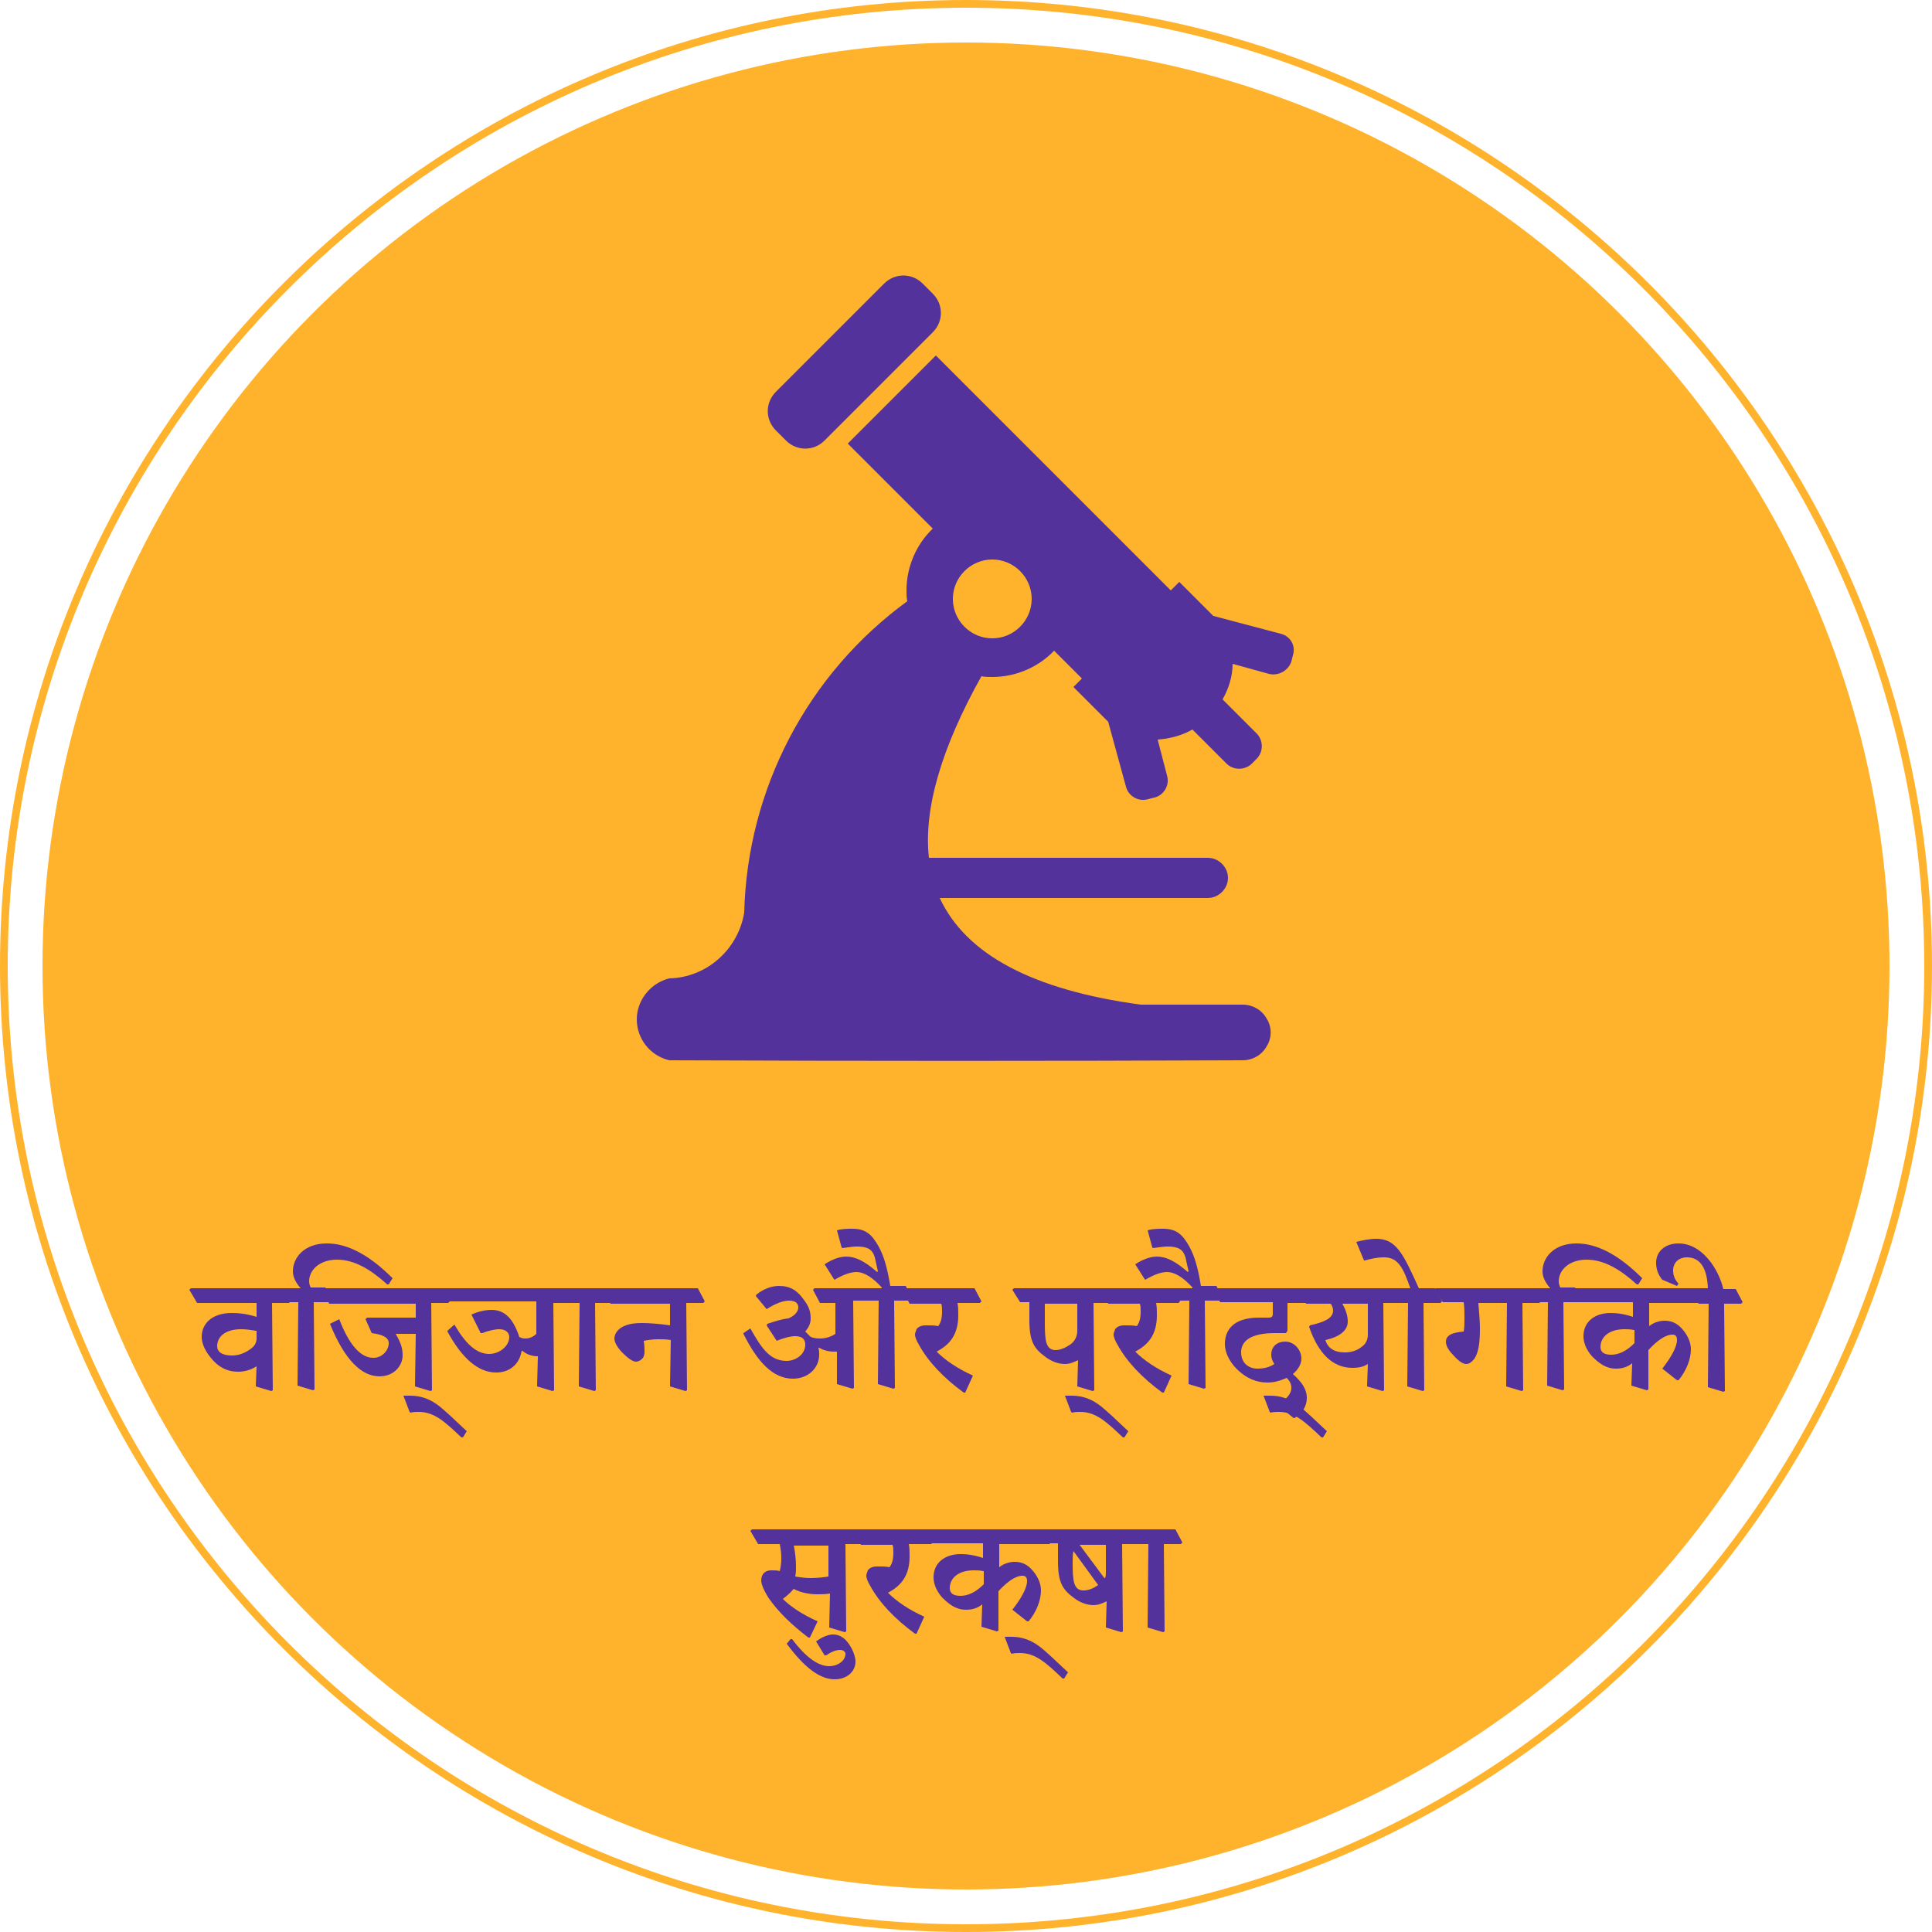 <?xml version="1.0" encoding="utf-8"?>
<!-- Generator: Adobe Illustrator 26.0.2, SVG Export Plug-In . SVG Version: 6.00 Build 0)  -->
<svg version="1.1" xmlns="http://www.w3.org/2000/svg" xmlns:xlink="http://www.w3.org/1999/xlink" x="0px" y="0px"
	 viewBox="0 0 250 250" style="enable-background:new 0 0 250 250;" xml:space="preserve">
<style type="text/css">
	.st0{fill:#FFB32C;}
	.st1{fill-rule:evenodd;clip-rule:evenodd;fill:#53329B;}
	.st2{display:none;}
	.st3{display:inline;}
	.st4{fill:#53329B;}
</style>
<g id="Layer_1">
	<g>
		<circle class="st0" cx="125" cy="125" r="119.5"/>
		<path class="st0" d="M125,250C56.1,250,0,193.9,0,125S56.1,0,125,0s125,56.1,125,125S193.9,250,125,250z M125,1
			C56.6,1,1,56.6,1,125s55.6,124,124,124s124-55.6,124-124S193.4,1,125,1z"/>
		<g>
			<path class="st1" d="M165.7,82l-8.7-2.3l-4.4-4.4l-1.1,1.1L121.1,46l-11.4,11.4l11,11c-2.1,2-3.4,4.9-3.4,8c0,0.5,0,0.9,0.1,1.4
				l0,0c-12.9,9.4-20.7,24.3-21.1,40.3c-0.8,4.8-4.9,8.4-9.7,8.5c-2.4,0.6-4.2,2.8-4.2,5.3s1.7,4.7,4.2,5.3
				c24.7,0.1,49.5,0.1,74.2,0c1.3,0,2.5-0.7,3.1-1.8c0.7-1.1,0.7-2.5,0-3.6c-0.6-1.1-1.8-1.8-3.1-1.8h-13.2
				c-14-1.9-22.6-6.5-26-13.8h34.7c1.4,0,2.6-1.2,2.6-2.6s-1.2-2.6-2.6-2.6h-36.1c-0.7-6.3,1.6-14.2,6.8-23.5l0,0l0,0l0,0
				c0.4,0.1,0.9,0.1,1.4,0.1c3.1,0,6-1.3,8-3.4l3.6,3.6l10.5-10.5l-11.6,11.6l4.5,4.5l2.3,8.4c0.3,1.2,1.6,2,2.9,1.6l0.8-0.2
				c1.2-0.3,2-1.6,1.6-2.9l-1.2-4.6c1.5-0.1,3.1-0.5,4.5-1.3l4.4,4.4c0.9,0.9,2.4,0.9,3.3,0l0.6-0.6c0.9-0.9,0.9-2.4,0-3.3l-4.4-4.4
				c0.8-1.4,1.3-3,1.3-4.6l4.7,1.3c1.2,0.3,2.5-0.4,2.9-1.6l0.2-0.8C167.7,83.6,167,82.3,165.7,82z M128.4,82.6
				c-2.8,0-5.1-2.3-5.1-5.1c0-2.8,2.3-5.1,5.1-5.1c2.8,0,5.1,2.3,5.1,5.1C133.5,80.3,131.2,82.6,128.4,82.6z"/>
			<path class="st1" d="M120.7,43l-14,14c-1.4,1.4-3.6,1.4-5,0l-1.3-1.3c-1.4-1.4-1.4-3.6,0-5l14-14c1.4-1.4,3.6-1.4,5,0l1.3,1.3
				C122.1,39.4,122.1,41.6,120.7,43z"/>
		</g>
	</g>
</g>
<g id="Layer_3" class="st2">
	<g class="st3">
		<path class="st4" d="M47.7,167.5l1.9-2.3c1.7,1.5,3.5,2.4,5.7,2.4c2,0,3.2-0.9,3.2-2.3v-0.1c0-1.3-0.7-2-4.1-2.8
			c-3.9-0.9-6.1-2.1-6.1-5.4v-0.1c0-3.1,2.6-5.3,6.2-5.3c2.7,0,4.8,0.8,6.6,2.3l-1.7,2.4c-1.6-1.2-3.3-1.9-4.9-1.9c-1.9,0-3,1-3,2.2
			v0.1c0,1.4,0.8,2,4.3,2.9c3.8,0.9,5.9,2.3,5.9,5.3v0.1c0,3.4-2.7,5.4-6.5,5.4C52.5,170.4,49.8,169.5,47.7,167.5z"/>
		<path class="st4" d="M64.4,163.4L64.4,163.4c0-4,3-7.2,7.1-7.2c2.6,0,4.2,1,5.5,2.4l-2,2.1c-1-1-2-1.7-3.6-1.7c-2.3,0-4,2-4,4.4
			v0.1c0,2.4,1.7,4.4,4.1,4.4c1.5,0,2.6-0.7,3.6-1.7l1.9,1.9c-1.4,1.5-2.9,2.6-5.6,2.6C67.4,170.5,64.4,167.3,64.4,163.4z"/>
		<path class="st4" d="M80.1,151.3h3.4v3h-3.4V151.3z M80.2,156.4h3.1v13.7h-3.1V156.4z"/>
		<path class="st4" d="M86.7,163.4L86.7,163.4c0-4,2.8-7.2,6.7-7.2c4.4,0,6.6,3.4,6.6,7.4c0,0.3,0,0.6-0.1,0.9H89.8
			c0.3,2.2,1.9,3.5,4,3.5c1.5,0,2.6-0.6,3.7-1.6l1.8,1.6c-1.3,1.6-3.1,2.6-5.6,2.6C89.8,170.5,86.7,167.6,86.7,163.4z M96.9,162.3
			c-0.2-2-1.4-3.6-3.5-3.6c-1.9,0-3.3,1.5-3.6,3.6H96.9z"/>
		<path class="st4" d="M103.1,156.4h3.1v2.1c0.9-1.3,2.2-2.4,4.3-2.4c3.1,0,4.9,2.1,4.9,5.3v8.7h-3.1v-7.8c0-2.1-1.1-3.4-2.9-3.4
			s-3.1,1.3-3.1,3.4v7.7h-3.1L103.1,156.4L103.1,156.4z"/>
		<path class="st4" d="M118.5,163.4L118.5,163.4c0-4,3-7.2,7.1-7.2c2.6,0,4.2,1,5.5,2.4l-1.9,2.1c-1-1-2-1.7-3.6-1.7
			c-2.3,0-4,2-4,4.4v0.1c0,2.4,1.7,4.4,4.1,4.4c1.5,0,2.6-0.7,3.6-1.7l1.9,1.9c-1.4,1.5-2.9,2.6-5.6,2.6
			C121.5,170.5,118.5,167.3,118.5,163.4z"/>
		<path class="st4" d="M133,163.4L133,163.4c0-4,2.8-7.2,6.7-7.2c4.4,0,6.6,3.4,6.6,7.4c0,0.3,0,0.6-0.1,0.9h-10.1
			c0.3,2.2,1.9,3.5,4,3.5c1.5,0,2.6-0.6,3.7-1.6l1.8,1.6c-1.3,1.6-3.1,2.6-5.6,2.6C136,170.5,133,167.6,133,163.4z M143.1,162.3
			c-0.2-2-1.4-3.6-3.5-3.6c-1.9,0-3.3,1.5-3.6,3.6H143.1z"/>
		<path class="st4" d="M165.6,170.2v-1.7c-0.9,1.1-2.4,2-4.4,2c-2.6,0-4.9-1.5-4.9-4.2v-0.1c0-3,2.4-4.5,5.6-4.5
			c1.7,0,2.7,0.2,3.8,0.6V162c0-1.9-1.2-2.9-3.4-2.9c-1.5,0-2.7,0.3-3.9,0.9l-0.9-2.5c1.5-0.7,3-1.1,5.2-1.1c4.1,0,6,2.1,6,5.8v8.1
			h-3.1V170.2z M165.7,164.4c-0.8-0.3-1.9-0.5-3.1-0.5c-2,0-3.1,0.8-3.1,2.1v0.1c0,1.3,1.2,2,2.7,2c2.1,0,3.6-1.2,3.6-2.9
			L165.7,164.4L165.7,164.4z"/>
		<path class="st4" d="M172.5,156.4h3.1v2.1c0.9-1.3,2.2-2.4,4.3-2.4c3.1,0,4.9,2.1,4.9,5.3v8.7h-3.1v-7.8c0-2.1-1.1-3.4-2.9-3.4
			c-1.8,0-3.1,1.3-3.1,3.4v7.7h-3.1L172.5,156.4L172.5,156.4z"/>
		<path class="st4" d="M187.9,163.3L187.9,163.3c0-4.6,3.1-7.2,6.4-7.2c2.3,0,3.7,1.1,4.7,2.4v-7.4h3.1v19H199v-2.2
			c-1,1.4-2.4,2.6-4.7,2.6C191.1,170.5,187.9,167.9,187.9,163.3z M199,163.3L199,163.3c0-2.7-1.9-4.4-4-4.4c-2.2,0-4,1.7-4,4.4v0.1
			c0,2.7,1.8,4.4,4,4.4C197.1,167.7,199,166,199,163.3z"/>
		<path class="st4" d="M56.5,180.9h-5.8v-3h14.8v3h-5.8v15.2h-3.2C56.5,196.1,56.5,180.9,56.5,180.9z"/>
		<path class="st4" d="M64.8,189.4L64.8,189.4c0-4,2.8-7.2,6.7-7.2c4.4,0,6.6,3.4,6.6,7.4c0,0.3,0,0.6-0.1,0.9H68
			c0.3,2.2,1.9,3.5,4,3.5c1.5,0,2.6-0.6,3.7-1.6l1.8,1.6c-1.3,1.6-3.1,2.6-5.6,2.6C67.9,196.5,64.8,193.6,64.8,189.4z M75,188.3
			c-0.2-2-1.4-3.6-3.5-3.6c-1.9,0-3.3,1.5-3.6,3.6H75z"/>
		<path class="st4" d="M80.5,189.4L80.5,189.4c0-4,3-7.2,7.1-7.2c2.6,0,4.2,1,5.5,2.4l-2,2.1c-1-1-2-1.7-3.6-1.7c-2.3,0-4,2-4,4.4
			v0.1c0,2.4,1.7,4.4,4.1,4.4c1.5,0,2.6-0.7,3.6-1.7l1.9,1.9c-1.4,1.5-2.9,2.6-5.6,2.6C83.5,196.5,80.5,193.3,80.5,189.4z"/>
		<path class="st4" d="M96.1,177.2h3.2v7.4c0.9-1.3,2.2-2.4,4.3-2.4c3.1,0,4.9,2.1,4.9,5.3v8.7h-3.2v-7.8c0-2.1-1.1-3.4-2.9-3.4
			s-3.1,1.3-3.1,3.4v7.7h-3.1L96.1,177.2L96.1,177.2z"/>
		<path class="st4" d="M112.2,182.4h3.1v2.1c0.9-1.3,2.2-2.4,4.3-2.4c3.1,0,4.9,2.1,4.9,5.3v8.7h-3.1v-7.8c0-2.1-1.1-3.4-2.9-3.4
			s-3.1,1.3-3.1,3.4v7.7h-3.1v-13.6H112.2z"/>
		<path class="st4" d="M127.6,189.4L127.6,189.4c0-4,3.1-7.2,7.3-7.2s7.3,3.2,7.3,7.1v0.1c0,3.9-3.1,7.2-7.4,7.2
			C130.7,196.5,127.6,193.3,127.6,189.4z M139.1,189.4L139.1,189.4c0-2.5-1.7-4.5-4.2-4.5s-4.1,2-4.1,4.4v0.1c0,2.4,1.7,4.4,4.2,4.4
			C137.5,193.7,139.1,191.7,139.1,189.4z"/>
		<path class="st4" d="M145.6,177.2h3.1v19h-3.1V177.2z"/>
		<path class="st4" d="M152.1,189.4L152.1,189.4c0-4,3.1-7.2,7.3-7.2s7.3,3.2,7.3,7.1v0.1c0,3.9-3.1,7.2-7.4,7.2
			C155.2,196.5,152.1,193.3,152.1,189.4z M163.6,189.4L163.6,189.4c0-2.5-1.7-4.5-4.2-4.5s-4.1,2-4.1,4.4v0.1c0,2.4,1.7,4.4,4.2,4.4
			C162,193.7,163.6,191.7,163.6,189.4z"/>
		<path class="st4" d="M169.9,198.7l1.2-2.4c1.5,0.9,3,1.5,4.9,1.5c2.8,0,4.3-1.5,4.3-4.2v-1.1c-1.1,1.5-2.6,2.5-4.8,2.5
			c-3.2,0-6.2-2.4-6.2-6.4v-0.1c0-4.1,3-6.4,6.2-6.4c2.3,0,3.7,1.1,4.8,2.3v-2.1h3.1v10.9c0,2.3-0.6,4-1.7,5.2
			c-1.2,1.2-3.2,1.8-5.6,1.8C173.8,200.4,171.7,199.8,169.9,198.7z M180.4,188.7L180.4,188.7c0-2.3-1.8-3.8-4-3.8s-3.9,1.5-3.9,3.8
			v0.1c0,2.3,1.7,3.8,3.9,3.8C178.5,192.4,180.4,190.9,180.4,188.7z"/>
		<path class="st4" d="M186.9,199.6l1.1-2.3c0.6,0.3,1.2,0.5,1.8,0.5c0.9,0,1.4-0.4,2-1.6l-5.7-13.7h3.4l3.9,10.2l3.6-10.2h3.3
			l-5.5,14.1c-1.1,2.8-2.3,3.8-4.5,3.8C188.9,200.4,187.9,200.1,186.9,199.6z"/>
		<path class="st4" d="M72.6,219.5l1.9-2.3c1.7,1.5,3.5,2.4,5.7,2.4c2,0,3.2-0.9,3.2-2.3v-0.1c0-1.3-0.7-2-4.1-2.8
			c-3.9-0.9-6.1-2.1-6.1-5.4v-0.1c0-3.1,2.6-5.3,6.2-5.3c2.7,0,4.8,0.8,6.6,2.3l-1.7,2.4c-1.6-1.2-3.3-1.9-4.9-1.9c-1.9,0-3,1-3,2.2
			v0.1c0,1.4,0.8,2,4.3,2.9c3.8,0.9,5.9,2.3,5.9,5.3v0.1c0,3.4-2.7,5.4-6.5,5.4C77.4,222.4,74.8,221.5,72.6,219.5z"/>
		<path class="st4" d="M89.3,215.4L89.3,215.4c0-4,2.8-7.2,6.7-7.2c4.4,0,6.6,3.4,6.6,7.4c0,0.3,0,0.6-0.1,0.9h-10
			c0.3,2.2,1.9,3.5,4,3.5c1.5,0,2.6-0.6,3.7-1.6l1.8,1.6c-1.3,1.6-3.1,2.6-5.6,2.6C92.4,222.5,89.3,219.6,89.3,215.4z M99.5,214.3
			c-0.2-2-1.4-3.6-3.5-3.6c-1.9,0-3.3,1.5-3.6,3.6H99.5z"/>
		<path class="st4" d="M105,215.4L105,215.4c0-4,3-7.2,7.1-7.2c2.6,0,4.2,1,5.5,2.4l-2,2.1c-1-1-2-1.7-3.6-1.7c-2.3,0-4,2-4,4.4v0.1
			c0,2.4,1.7,4.4,4.1,4.4c1.5,0,2.6-0.7,3.6-1.7l1.9,1.9c-1.4,1.5-2.9,2.6-5.6,2.6C108.1,222.5,105,219.3,105,215.4z"/>
		<path class="st4" d="M120.5,217.2v-8.7h3.1v7.8c0,2.1,1.1,3.4,2.9,3.4c1.8,0,3.1-1.3,3.1-3.4v-7.7h3.1v13.7h-3.1v-2.1
			c-0.9,1.3-2.2,2.4-4.3,2.4C122.3,222.5,120.5,220.4,120.5,217.2z"/>
		<path class="st4" d="M136.8,208.4h3.1v3.1c0.9-2.1,2.4-3.5,4.9-3.4v3.3h-0.2c-2.8,0-4.7,1.8-4.7,5.4v5.2h-3.1V208.4z"/>
		<path class="st4" d="M147.6,203.3h3.4v3h-3.4V203.3z M147.7,208.4h3.1v13.7h-3.1V208.4z"/>
		<path class="st4" d="M155.6,218.4v-7.2h-1.7v-2.7h1.7v-3.8h3.1v3.8h3.7v2.7h-3.7v6.7c0,1.2,0.6,1.7,1.7,1.7c0.7,0,1.3-0.2,1.9-0.5
			v2.6c-0.8,0.4-1.7,0.7-2.8,0.7C157.2,222.4,155.6,221.4,155.6,218.4z"/>
		<path class="st4" d="M165.2,225.6l1.1-2.3c0.6,0.3,1.2,0.5,1.8,0.5c0.9,0,1.4-0.4,2-1.6l-5.7-13.7h3.4l3.9,10.2l3.6-10.2h3.3
			l-5.5,14.1c-1.1,2.8-2.3,3.8-4.5,3.8C167.1,226.4,166.1,226.1,165.2,225.6z"/>
	</g>
</g>
<g id="Nepali" class="st2">
	<g class="st3">
		<path class="st4" d="M41.9,167.1l0.2-0.3H56l1,2l-0.2,0.3h-2.5l0.1,13l-0.2,0.1l-2.3-0.7l0.1-3c-0.9,0.5-1.9,0.8-2.8,0.8
			c-1.6,0-3-0.7-4.2-2.2c-0.9-1.2-1.2-2.1-1.2-2.9c0-1.9,1.5-3.5,4.5-3.5c1,0,2.2,0.2,3.7,0.5v-2h-8.9L41.9,167.1z M51.9,173.1
			c-0.7-0.1-1.4-0.2-2.2-0.2c-2.4,0-3.6,1.2-3.6,2.6c0,0.8,0.6,1.4,2.2,1.4c1,0,2-0.3,2.9-1c0.5-0.4,0.8-0.8,0.8-1.5V173.1z"/>
		<path class="st4" d="M55.5,167.1l0.2-0.3h2.8c-0.7-0.9-1.1-1.6-1.1-2.5c0-2,1.7-4.1,5.1-4.1c3,0,6.2,1.6,9.8,5.2l-0.6,1h-0.2
			c-2.4-2.2-4.8-3.7-7.5-3.7c-2.6,0-4.2,1.5-4.2,3.3c0,0.4,0.1,0.7,0.2,0.9h2.2l1,2l-0.2,0.3h-2.5l0.1,13l-0.2,0.1l-2.4-0.7
			l0.1-12.5h-1.5L55.5,167.1z"/>
		<path class="st4" d="M61.8,167.1l0.2-0.3h17.7l1,2l-0.2,0.3H78l0.1,13l-0.2,0.1l-2.3-0.7l0.1-7.9h-3c0.8,1.3,1.1,2.2,1.1,3.2
			c0,1.5-1.2,3.1-3.4,3.1c-2.7,0-5.2-2.4-7.3-7.8l1.3-0.7c1.6,3.9,3.2,5.7,5.1,5.7c1.4,0,2.3-1.2,2.3-2.2c0-0.8-0.8-1.3-2.6-1.6
			l-0.9-2.1l0.2-0.2h7.3v-2.1H62.8L61.8,167.1z"/>
		<path class="st4" d="M73.9,182.8c0.3,0,0.7,0,1,0c1.5,0,2.8,0.5,3.9,1.3c1.2,0.8,2.9,2.5,4.5,4.1l-0.6,0.9h-0.2
			c-2.4-2.3-4-3.8-6.3-3.8c-0.4,0-0.9,0-1.3,0.1l-0.1-0.1L73.9,182.8z"/>
		<path class="st4" d="M79.3,167.1l0.2-0.3h18.5l1,2l-0.2,0.3h-2.5l0.1,13l-0.2,0.1l-2.3-0.7l0.1-4.5c-0.8,0-1.6-0.3-2.3-0.8l-0.1,0
			c-0.3,2.1-1.9,3.3-3.8,3.3c-2.6,0-5-2.1-7.3-6.1v-0.1l1.1-0.9c1.6,2.8,3.3,4.3,5.2,4.3c1.5,0,3-1.2,3-2.5c0-0.6-0.5-1.1-1.6-1.1
			c-0.7,0-1.6,0.2-2.5,0.6h-0.2l-1.4-2.8c1.1-0.4,2.1-0.7,3-0.7c2,0,3.2,1.3,4.2,4c0.3,0.2,0.7,0.2,1,0.2c0.6,0,1.2-0.2,1.6-0.6
			v-4.8H80.3L79.3,167.1z"/>
		<path class="st4" d="M97.5,167.1l0.2-0.3h6.5l1,2l-0.2,0.3h-2.5l0.1,13l-0.2,0.1l-2.4-0.7l0.1-12.5h-1.5L97.5,167.1z"/>
		<path class="st4" d="M103.7,167.1l0.2-0.3h13.8l1,2l-0.2,0.3H116l0.1,13l-0.2,0.1l-2.3-0.7l0.1-6.9c-0.7-0.1-1.2-0.1-1.9-0.1
			c-0.8,0-1.7,0.1-2.1,0.2c0.1,0.7,0.1,1.2,0.1,1.6c0,0.5-0.1,0.9-0.4,1.2c-0.3,0.2-0.6,0.3-0.9,0.3c-0.5,0-1.2-0.4-2-1.3
			c-0.8-0.9-1.2-1.6-1.2-2.2c0-0.4,0.2-2.3,4.1-2.3c1.2,0,2.6,0.1,4.3,0.4v-3.3h-8.9L103.7,167.1z"/>
		<path class="st4" d="M123.4,167.1l0.2-0.3h10.5l1,2l-0.2,0.3h-3.4c0.1,0.6,0.2,1.2,0.2,1.8c0,2.9-1.3,4.4-3.2,5.4
			c1.2,1.3,3.1,2.5,5.4,3.6l-1.1,2.5h-0.2c-3-2.2-5.3-4.6-6.7-7.2c-0.4-0.6-0.6-1.2-0.6-1.5c0-0.2,0.1-0.5,0.2-0.8
			c0.2-0.4,0.7-0.6,1.4-0.6c0.7,0,1.4,0,1.8,0.1c0.3-0.4,0.5-1.1,0.5-2.2c0-0.4,0-0.8-0.1-1.1h-4.7L123.4,167.1z"/>
		<path class="st4" d="M139.7,167.1l0.2-0.3h13.6l1,2l-0.2,0.3h-2.5l0.1,13l-0.2,0.1l-2.3-0.7l0.1-3.9c-0.7,0.4-1.3,0.6-2,0.6
			c-0.9,0-1.9-0.4-2.9-1c-1.8-1.3-2.5-2.4-2.5-5.5c0-0.9,0-1.8,0-2.6h-1.4L139.7,167.1z M149.4,169.1h-4.7c0,0.8,0,1.7,0,2.7
			c0,2.6,0.1,4.1,1.6,4.1c0.7,0,1.5-0.3,2.3-0.9c0.6-0.5,0.9-1.2,0.9-1.9V169.1z"/>
		<path class="st4" d="M147.7,182.8c0.3,0,0.7,0,1,0c1.5,0,2.8,0.5,3.9,1.3c1.2,0.8,2.9,2.5,4.5,4.1l-0.6,0.9h-0.2
			c-2.4-2.3-4-3.8-6.3-3.8c-0.4,0-0.9,0-1.3,0.1l-0.1-0.1L147.7,182.8z"/>
		<path class="st4" d="M153.1,167.1l0.2-0.3h10.5l1,2l-0.2,0.3h-3.4c0.1,0.6,0.2,1.2,0.2,1.8c0,2.9-1.3,4.4-3.2,5.4
			c1.2,1.3,3.1,2.5,5.4,3.6l-1.1,2.5h-0.2c-3-2.2-5.3-4.6-6.7-7.2c-0.4-0.6-0.6-1.2-0.6-1.5c0-0.2,0.1-0.5,0.2-0.8
			c0.2-0.4,0.7-0.6,1.4-0.6c0.7,0,1.4,0,1.8,0.1c0.3-0.4,0.5-1.1,0.5-2.2c0-0.4,0-0.8-0.1-1.1h-4.7L153.1,167.1z"/>
		<path class="st4" d="M163.3,167.1l0.2-0.3h13.9l1,2l-0.2,0.3h-2.5l0.1,13l-0.2,0.1l-2.3-0.7l0.1-3c-0.9,0.5-1.9,0.8-2.8,0.8
			c-1.6,0-3-0.7-4.2-2.2c-0.9-1.2-1.2-2.1-1.2-2.9c0-1.9,1.5-3.5,4.5-3.5c1,0,2.2,0.2,3.7,0.5v-2h-8.9L163.3,167.1z M173.2,173.1
			c-0.7-0.1-1.4-0.2-2.2-0.2c-2.4,0-3.6,1.2-3.6,2.6c0,0.8,0.6,1.4,2.2,1.4c1,0,2-0.3,2.9-1c0.5-0.4,0.8-0.8,0.8-1.5V173.1z"/>
		<path class="st4" d="M176.9,167.1l0.2-0.3h2.8c-0.7-0.9-1.1-1.6-1.1-2.5c0-2,1.7-4.1,5.1-4.1c3,0,6.2,1.6,9.8,5.2l-0.6,1h-0.2
			c-2.4-2.2-4.8-3.7-7.5-3.7c-2.6,0-4.2,1.5-4.2,3.3c0,0.4,0.1,0.7,0.2,0.9h2.2l1,2l-0.2,0.3h-2.5l0.1,13l-0.2,0.1l-2.4-0.7
			l0.1-12.5h-1.5L176.9,167.1z"/>
		<path class="st4" d="M192.5,167.1l0.2-0.3h6.7l1,2l-0.2,0.3h-2.5l0.1,13l-0.2,0.1l-2.3-0.7l0.1-3c-0.8,0.4-1.8,0.6-2.7,0.6
			c-1.1,0-2.2-0.5-3.4-1.6c-1.1-1-1.7-2.1-1.7-3.3c0-0.4,0.1-0.8,0.4-1.3c-1.5-1.3-3-2.6-3-4.2c0-2,1.6-3.1,3.3-3.1
			c1,0,1.7,0.4,2.4,1c0.6,0.9,1.1,1.9,1.5,2.9l-0.8,0.5c-0.5-1-1.1-1.8-2.1-1.8c-1.1,0-1.9,0.8-1.9,1.8c0,1,0.8,1.5,2.1,1.5
			c0.6,0,1.7-0.2,3.1-0.5l1.3,2.2l-0.1,0.2c-3.3,0.4-3.8,1.8-3.8,2.4c0,0.6,0.6,1.1,1.6,1.1c0.7,0,1.5-0.2,2.2-0.5
			c1-0.5,1.7-1.1,1.7-2.3v-4.8h-1.7L192.5,167.1z"/>
		<path class="st4" d="M199,167.1l0.2-0.3h2.8c-0.7-0.9-1.1-1.6-1.1-2.5c0-2,1.7-4.1,5.1-4.1c3,0,6.2,1.6,9.8,5.2l-0.6,1h-0.2
			c-2.4-2.2-4.8-3.7-7.5-3.7c-2.6,0-4.2,1.5-4.2,3.3c0,0.4,0.1,0.7,0.2,0.9h2.2l1,2l-0.2,0.3H204l0.1,13l-0.2,0.1l-2.4-0.7l0.1-12.5
			H200L199,167.1z"/>
		<path class="st4" d="M92.1,203.1l0.2-0.3H108l1,2l-0.2,0.3h-2.5l0.1,13l-0.2,0.1l-2.3-0.7l0.1-5.1c-0.6,0.1-1.3,0.1-2,0.1
			c-1,0-2.4-0.3-3.4-0.8c-0.4,0.6-1.1,1.1-1.7,1.5c1.2,1.2,2.9,2.3,5.2,3.4l-1.1,2.4h-0.2c-2.4-1.9-4.6-3.9-6-6
			c-0.7-1.1-1.1-2-1.1-2.6c0-0.8,0.5-1.5,1.5-1.5c0.3,0,0.9,0,1.2,0.1c0.1-0.5,0.2-1.2,0.2-1.9c0-0.8-0.1-1.5-0.2-2h-3.3L92.1,203.1
			z M98.6,205.1c0.2,1.1,0.3,2.2,0.3,3.2c0,0.6,0,1.1-0.1,1.5c0.7,0.1,1.5,0.2,2.4,0.2c1.1,0,1.9-0.1,2.6-0.3v-4.7H98.6z"/>
		<path class="st4" d="M98.1,219.2h0.2c2.1,2.8,3.9,4.1,5.5,4.1c1.2,0,2.4-0.8,2.4-1.8c0-0.2-0.2-0.6-0.8-0.6c-0.6,0-1.3,0.3-2,0.8
			h-0.2l-1.2-2.1c0.9-0.7,1.8-1,2.5-1c1.1,0,2,0.6,2.8,2c0.4,0.7,0.5,1.3,0.5,1.9c0,1.5-1.3,2.7-3.2,2.7c-2.2,0-4.5-1.7-7.2-5.3
			L98.1,219.2z"/>
		<path class="st4" d="M107.6,203.1l0.2-0.3h10.5l1,2l-0.2,0.3h-3.4c0.1,0.6,0.2,1.2,0.2,1.8c0,2.9-1.3,4.4-3.2,5.4
			c1.2,1.3,3.1,2.5,5.4,3.6l-1.1,2.5h-0.2c-3-2.2-5.3-4.6-6.7-7.2c-0.4-0.6-0.6-1.2-0.6-1.5c0-0.2,0.1-0.5,0.2-0.8
			c0.2-0.4,0.7-0.6,1.4-0.6c0.7,0,1.4,0,1.8,0.1c0.3-0.4,0.5-1.1,0.5-2.2c0-0.4,0-0.8-0.1-1.1h-4.7L107.6,203.1z"/>
		<path class="st4" d="M117.8,203.1l0.2-0.3h17.9l1,2l-0.2,0.3h-7.5v3.5l0,0c0.7-0.6,1.6-0.8,2.3-0.8c1.1,0,2,0.4,2.7,1.3
			c0.8,0.9,1.2,1.9,1.2,3c0,1.5-0.7,3.2-1.8,4.6h-0.2l-2.2-1.7c1.3-1.6,2.2-3.2,2.2-4.3c0-0.5-0.2-0.8-0.7-0.8c-1.1,0-2.3,1-3.5,2.3
			l0,5.8l-0.2,0.1l-2.3-0.7l0.1-3.3l0,0c-0.7,0.6-1.6,0.8-2.4,0.8c-1.6,0-2.5-0.8-3.6-1.8c-0.8-0.9-1.3-1.9-1.3-3
			c0-2.1,1.7-3.5,4-3.5c0.9,0,2,0.1,3.3,0.6v-2.2h-8.1L117.8,203.1z M126.9,209c-0.4-0.1-0.9-0.1-1.4-0.1c-2.4,0-3.6,1.2-3.6,2.7
			c0,0.8,0.6,1.2,1.6,1.2c1.1,0,2.3-0.6,3.4-1.7V209z"/>
		<path class="st4" d="M130.1,218.8c0.3,0,0.7,0,1,0c1.5,0,2.8,0.5,3.9,1.3c1.2,0.8,2.9,2.5,4.5,4.1l-0.6,0.9h-0.2
			c-2.4-2.3-4-3.8-6.3-3.8c-0.4,0-0.9,0-1.3,0.1l-0.1-0.1L130.1,218.8z"/>
		<path class="st4" d="M135.5,203.1l0.2-0.3h13.6l1,2l-0.2,0.3h-2.5l0.1,13l-0.2,0.1l-2.3-0.7l0.1-3.9c-0.7,0.4-1.3,0.6-2,0.6
			c-0.9,0-1.9-0.4-2.9-1c-1.8-1.3-2.5-2.4-2.5-5.5c0-0.9,0-1.8,0-2.6h-1.4L135.5,203.1z M140.4,206L140.4,206
			c-0.1,0.5-0.1,1.2-0.1,1.8c0,2.7,0.1,4.2,1.6,4.2c0.7,0,1.4-0.3,2.2-0.9L140.4,206z M141.2,205.1l3.7,5l0.1,0
			c0.1-0.3,0.1-0.7,0.1-1.1v-4L141.2,205.1L141.2,205.1z"/>
		<path class="st4" d="M148.8,203.1l0.2-0.3h6.5l1,2l-0.2,0.3h-2.5l0.1,13l-0.2,0.1l-2.4-0.7l0.1-12.5h-1.5L148.8,203.1z"/>
	</g>
</g>
<g id="hindi">
	<g>
		<path class="st4" d="M24.5,166.9l0.2-0.2h12l0.9,1.7l-0.2,0.2h-2.2l0.1,11.3l-0.2,0.1l-2-0.6l0.1-2.6c-0.8,0.5-1.6,0.7-2.4,0.7
			c-1.4,0-2.6-0.6-3.6-1.9c-0.8-1-1.1-1.9-1.1-2.6c0-1.7,1.3-3.1,3.9-3.1c0.9,0,1.9,0.1,3.2,0.5v-1.8h-7.7L24.5,166.9z M33.1,172.2
			c-0.6-0.1-1.2-0.2-1.9-0.2c-2.1,0-3.1,1-3.1,2.2c0,0.7,0.6,1.2,1.9,1.2c0.9,0,1.7-0.3,2.5-0.9c0.4-0.3,0.7-0.7,0.7-1.3V172.2z"/>
		<path class="st4" d="M36.3,166.9l0.2-0.2h2.4c-0.6-0.7-1-1.4-1-2.2c0-1.7,1.4-3.6,4.4-3.6c2.6,0,5.4,1.4,8.5,4.5l-0.5,0.8h-0.2
			c-2.1-1.9-4.2-3.2-6.5-3.2c-2.2,0-3.6,1.3-3.6,2.8c0,0.3,0.1,0.6,0.2,0.8h1.9l0.9,1.7l-0.2,0.2h-2.2l0.1,11.3l-0.2,0.1l-2-0.6
			l0.1-10.8h-1.3L36.3,166.9z"/>
		<path class="st4" d="M41.7,166.9l0.2-0.2h15.4l0.9,1.7l-0.2,0.2h-2.2l0.1,11.3l-0.2,0.1l-2-0.6l0.1-6.8h-2.6
			c0.7,1.2,0.9,1.9,0.9,2.8c0,1.3-1.1,2.7-3,2.7c-2.3,0-4.5-2.1-6.4-6.8l1.2-0.6c1.3,3.4,2.8,5,4.4,5c1.2,0,2-1,2-1.9
			c0-0.7-0.7-1.1-2.2-1.3l-0.8-1.8l0.2-0.2h6.3v-1.8H42.6L41.7,166.9z"/>
		<path class="st4" d="M52.2,180.6c0.3,0,0.6,0,0.9,0c1.3,0,2.4,0.4,3.4,1.1c1,0.7,2.5,2.2,3.9,3.5l-0.5,0.8h-0.2
			c-2.1-2-3.5-3.3-5.5-3.3c-0.4,0-0.7,0-1.1,0.1l-0.1-0.1L52.2,180.6z"/>
		<path class="st4" d="M56.9,166.9l0.2-0.2h16l0.9,1.7l-0.2,0.2h-2.2l0.1,11.3l-0.2,0.1l-2-0.6l0.1-3.9c-0.7,0-1.4-0.2-2-0.7l-0.1,0
			c-0.3,1.8-1.6,2.8-3.3,2.8c-2.3,0-4.4-1.8-6.3-5.3v-0.1l0.9-0.8c1.4,2.4,2.8,3.8,4.5,3.8c1.3,0,2.6-1,2.6-2.2c0-0.5-0.4-1-1.3-1
			c-0.6,0-1.4,0.2-2.2,0.5h-0.2l-1.2-2.4c0.9-0.4,1.8-0.6,2.6-0.6c1.7,0,2.8,1.1,3.6,3.5c0.3,0.2,0.6,0.2,0.8,0.2
			c0.5,0,1-0.2,1.4-0.6v-4.2H57.8L56.9,166.9z"/>
		<path class="st4" d="M72.7,166.9l0.2-0.2h5.7l0.9,1.7l-0.2,0.2H77l0.1,11.3l-0.2,0.1l-2-0.6l0.1-10.8h-1.3L72.7,166.9z"/>
		<path class="st4" d="M78.1,166.9l0.2-0.2h12l0.9,1.7l-0.2,0.2h-2.2l0.1,11.3l-0.2,0.1l-2-0.6l0.1-6c-0.6-0.1-1-0.1-1.6-0.1
			c-0.7,0-1.4,0.1-1.9,0.2c0.1,0.6,0.1,1.1,0.1,1.4c0,0.4-0.1,0.8-0.4,1c-0.2,0.2-0.5,0.3-0.7,0.3c-0.4,0-1-0.4-1.7-1.1
			c-0.7-0.7-1.1-1.4-1.1-1.9c0-0.3,0.2-2,3.5-2c1.1,0,2.3,0.1,3.7,0.3v-2.8H79L78.1,166.9z"/>
		<path class="st4" d="M97.8,167.7l0.1-0.2c0.9-0.7,1.9-1.1,2.9-1.1c1.5,0,2.4,0.6,3.3,1.9c0.6,0.8,0.8,1.5,0.8,2.3
			c0,0.6-0.2,1.1-0.7,1.7c0.2,0.2,0.4,0.4,0.6,0.6c0.2,0.2,0.7,0.3,1.3,0.3c0.7,0,1.4-0.2,2-0.6v-4h-2l-0.9-1.7l0.2-0.2h8.7l0-0.1
			c-1.1-1.2-2.2-2-3.3-2c-0.8,0-1.8,0.4-2.8,1l-0.1-0.1l-1.2-1.9c0.9-0.6,1.9-1,2.8-1c1.2,0,2.4,0.6,4,2l0.1-0.1
			c-0.2-0.8-0.3-1.4-0.4-1.8c-0.3-1-0.9-1.4-2.3-1.4c-0.5,0-1.1,0.1-1.9,0.2l-0.1-0.1l-0.6-2.2c0.7-0.2,1.4-0.2,2-0.2
			c1.7,0,2.5,0.7,3.4,2.3c0.7,1.3,1.1,2.7,1.5,5.1h2l0.9,1.7l-0.2,0.2h-2.2l0.1,11.3l-0.2,0.1l-2-0.6l0.1-10.8h-3.3l0.1,11.3
			l-0.2,0.1l-2-0.6l0-4.2c-0.2,0-0.3,0-0.4,0c-0.7,0-1.4-0.2-1.9-0.5l-0.1,0c0.1,0.3,0.1,0.6,0.1,0.9c0,1.7-1.4,3.1-3.4,3.1
			c-2.6,0-4.6-2.2-6.4-5.8l0-0.1l0.9-0.6c1.5,2.7,2.6,4.2,4.7,4.2c1.1,0,2.4-0.8,2.4-2.1c0-0.7-0.4-1.1-1.3-1.1
			c-0.6,0-1.4,0.2-2.4,0.6l-1.3-2l0.1-0.2c0.9-0.3,1.8-0.6,2.7-0.7c0.8-0.3,1.3-0.9,1.3-1.4c0-0.4-0.2-0.9-1.2-0.9
			c-0.8,0-1.8,0.4-2.9,1.1L97.8,167.7z"/>
		<path class="st4" d="M116.8,166.9l0.2-0.2h9.1l0.9,1.7l-0.2,0.2h-2.9c0.1,0.5,0.1,1,0.1,1.6c0,2.5-1.1,3.8-2.8,4.7
			c1.1,1.1,2.7,2.2,4.7,3.1l-1,2.2h-0.2c-2.6-1.9-4.6-4-5.8-6.2c-0.3-0.5-0.5-1-0.5-1.3c0-0.2,0.1-0.4,0.2-0.7
			c0.2-0.3,0.6-0.5,1.2-0.5c0.6,0,1.2,0,1.6,0.1c0.3-0.4,0.5-0.9,0.5-1.9c0-0.3,0-0.7-0.1-1h-4.1L116.8,166.9z"/>
		<path class="st4" d="M131,166.9l0.2-0.2h11.8l0.9,1.7l-0.2,0.2h-2.2l0.1,11.3l-0.2,0.1l-2-0.6l0.1-3.4c-0.6,0.3-1.1,0.5-1.7,0.5
			c-0.8,0-1.7-0.3-2.5-0.9c-1.5-1.1-2.1-2-2.1-4.8c0-0.8,0-1.6,0-2.3h-1.2L131,166.9z M139.3,168.7h-4.1c0,0.7,0,1.5,0,2.4
			c0,2.3,0.1,3.6,1.4,3.6c0.6,0,1.3-0.3,2-0.8c0.5-0.4,0.8-1,0.8-1.7V168.7z"/>
		<path class="st4" d="M137.8,180.6c0.3,0,0.6,0,0.9,0c1.3,0,2.4,0.4,3.4,1.1c1,0.7,2.5,2.2,3.9,3.5l-0.5,0.8h-0.2
			c-2.1-2-3.5-3.3-5.5-3.3c-0.4,0-0.7,0-1.1,0.1l-0.1-0.1L137.8,180.6z"/>
		<path class="st4" d="M142.5,166.9l0.2-0.2h9.1l0.9,1.7l-0.2,0.2h-2.9c0.1,0.5,0.1,1,0.1,1.6c0,2.5-1.1,3.8-2.8,4.7
			c1.1,1.1,2.7,2.2,4.7,3.1l-1,2.2h-0.2c-2.6-1.9-4.6-4-5.8-6.2c-0.3-0.5-0.5-1-0.5-1.3c0-0.2,0.1-0.4,0.2-0.7
			c0.2-0.3,0.6-0.5,1.2-0.5c0.6,0,1.2,0,1.6,0.1c0.3-0.4,0.5-0.9,0.5-1.9c0-0.3,0-0.7-0.1-1h-4.1L142.5,166.9z"/>
		<path class="st4" d="M151.4,166.9l0.2-0.2h2.7l0-0.1c-1.1-1.2-2.2-2-3.3-2c-0.8,0-1.8,0.4-2.8,1l-0.1-0.1l-1.2-1.9
			c0.9-0.6,1.9-1,2.8-1c1.2,0,2.4,0.6,4,2l0.1-0.1c-0.2-0.8-0.3-1.4-0.4-1.8c-0.3-1-0.9-1.4-2.3-1.4c-0.5,0-1.1,0.1-1.9,0.2
			l-0.1-0.1l-0.6-2.2c0.7-0.2,1.4-0.2,2-0.2c1.7,0,2.5,0.7,3.4,2.3c0.7,1.3,1.1,2.7,1.5,5.1h2l0.9,1.7l-0.2,0.2h-2.2l0.1,11.3
			l-0.2,0.1l-2-0.6l0.1-10.8h-1.3L151.4,166.9z"/>
		<path class="st4" d="M156.8,166.9l0.2-0.2h11.5l0.9,1.7l-0.2,0.2h-2.6l0,3.6l-0.2,0.3H165c-3.3,0-4.4,1.1-4.4,2.5
			c0,1.3,0.9,2.1,2.1,2.1c0.9,0,1.6-0.2,2.2-0.6c-0.2-0.3-0.4-0.7-0.4-1.2c0-1.1,0.8-1.7,1.8-1.7c1.2,0,2.1,1.1,2.1,2.2
			c0,0.7-0.4,1.4-1.1,2c1.1,1,1.8,1.9,1.8,3.1c0,1.1-0.6,2-1.6,2.6h-0.1l-2.1-1.7c1.1-0.7,1.8-1.4,1.8-2.2c0-0.5-0.2-0.9-0.6-1.3
			c-0.9,0.4-1.7,0.6-2.5,0.6c-1.5,0-2.7-0.6-3.7-1.5c-0.9-0.8-1.8-2.1-1.8-3.5c0-1.6,0.9-3.4,4.4-3.4h1.3c0.3,0,0.5-0.1,0.5-0.5
			v-1.5h-6.8L156.8,166.9z"/>
		<path class="st4" d="M163.5,180.6c0.3,0,0.6,0,0.9,0c1.3,0,2.4,0.4,3.4,1.1c1,0.7,2.5,2.2,3.9,3.5l-0.5,0.8H171
			c-2.1-2-3.5-3.3-5.5-3.3c-0.4,0-0.7,0-1.1,0.1l-0.1-0.1L163.5,180.6z"/>
		<path class="st4" d="M168.1,166.9l0.2-0.2h12.2l0.9,1.7l-0.2,0.2H179l0.1,11.3l-0.2,0.1l-2-0.6l0.1-2.9c-0.6,0.4-1.3,0.5-2,0.5
			c-2.5,0-4.4-1.8-5.6-5.3l0.1-0.2c1.8-0.4,3-0.9,3-1.9c0-0.3-0.1-0.6-0.3-0.9H169L168.1,166.9z M177,168.7h-3.3
			c0.4,0.7,0.7,1.5,0.7,2.3c0,1.2-1.1,2-2.9,2.4c0.3,1,1.1,1.6,2.5,1.6c0.8,0,1.6-0.2,2.3-0.8c0.4-0.3,0.7-0.8,0.7-1.5V168.7z"/>
		<path class="st4" d="M180.1,166.9l0.2-0.2h2.2c-0.9-2.5-1.5-4-3.4-4c-1,0-1.7,0.2-2.5,0.4h-0.1l-1-2.4c0.8-0.2,1.7-0.4,2.6-0.4
			c2.6,0,3.5,2,5.5,6.4h2.1l0.9,1.7l-0.2,0.2h-2.2l0.1,11.3l-0.2,0.1l-2-0.6l0.1-10.8H181L180.1,166.9z"/>
		<path class="st4" d="M185.6,166.9l0.2-0.2h12.7l0.9,1.7l-0.2,0.2h-2.2l0.1,11.3l-0.2,0.1l-2-0.6l0.1-10.8h-3.7
			c0.1,1.3,0.2,2.4,0.2,3.3c0,2-0.2,3.1-0.7,3.9c-0.4,0.5-0.7,0.7-1.1,0.7c-0.4,0-1-0.4-1.6-1.1c-0.6-0.6-1-1.2-1-1.8
			c0-0.3,0.1-0.5,0.3-0.7c0.3-0.3,0.9-0.5,2-0.6c0.1-0.6,0.1-1.1,0.1-1.7c0-0.7,0-1.4-0.1-2.1h-2.7L185.6,166.9z"/>
		<path class="st4" d="M198,166.9l0.2-0.2h2.4c-0.6-0.7-1-1.4-1-2.2c0-1.7,1.4-3.6,4.4-3.6c2.6,0,5.4,1.4,8.5,4.5l-0.5,0.8h-0.2
			c-2.1-1.9-4.2-3.2-6.5-3.2c-2.2,0-3.6,1.3-3.6,2.8c0,0.3,0.1,0.6,0.2,0.8h1.9l0.9,1.7l-0.2,0.2h-2.2l0.1,11.3l-0.2,0.1l-2-0.6
			l0.1-10.8h-1.3L198,166.9z"/>
		<path class="st4" d="M203.5,166.9l0.2-0.2h15.5l0.9,1.7l-0.2,0.2h-6.5v3l0,0c0.6-0.5,1.4-0.7,2-0.7c1,0,1.7,0.4,2.3,1.1
			c0.7,0.8,1.1,1.7,1.1,2.6c0,1.3-0.6,2.8-1.6,4h-0.2l-1.9-1.5c1.1-1.4,1.9-2.8,1.9-3.7c0-0.5-0.2-0.7-0.6-0.7c-0.9,0-2,0.8-3.1,2
			l0,5.1l-0.2,0.1l-2-0.6l0.1-2.9l0,0c-0.6,0.5-1.3,0.7-2.1,0.7c-1.3,0-2.2-0.7-3.1-1.6c-0.7-0.8-1.1-1.7-1.1-2.6c0-1.9,1.5-3,3.5-3
			c0.8,0,1.7,0.1,2.9,0.5v-1.9h-7L203.5,166.9z M211.4,172.1c-0.4-0.1-0.8-0.1-1.2-0.1c-2.1,0-3.1,1.1-3.1,2.3c0,0.7,0.5,1,1.4,1
			c1,0,2-0.5,3-1.5V172.1z"/>
		<path class="st4" d="M218.8,166.9l0.2-0.2h2c-0.1-2.6-1-4-2.7-4c-1.1,0-1.8,0.7-1.8,1.7c0,0.6,0.2,1.2,0.7,1.7l-0.2,0.3l-1.9-0.8
			c-0.6-0.7-0.8-1.5-0.8-2.2c0-1.5,1.2-2.5,2.9-2.5c1.5,0,3,0.8,4.3,2.6c0.7,1,1.2,2.1,1.5,3.3h1.6l0.9,1.7l-0.2,0.2h-2.2l0.1,11.3
			l-0.2,0.1l-2-0.6l0.1-10.8h-1.3L218.8,166.9z"/>
		<path class="st4" d="M97.1,198.1l0.2-0.2h13.6l0.9,1.7l-0.2,0.2h-2.2l0.1,11.3l-0.2,0.1l-2-0.6l0.1-4.4c-0.6,0.1-1.1,0.1-1.7,0.1
			c-0.9,0-2.1-0.2-3-0.7c-0.4,0.5-1,1-1.4,1.3c1,1,2.5,2,4.5,2.9l-1,2.1h-0.2c-2.1-1.6-3.9-3.3-5.2-5.2c-0.6-1-0.9-1.7-0.9-2.2
			c0-0.7,0.4-1.3,1.3-1.3c0.3,0,0.8,0,1.1,0.1c0.1-0.4,0.2-1,0.2-1.7c0-0.7-0.1-1.3-0.2-1.8h-2.8L97.1,198.1z M102.7,199.9
			c0.2,1,0.3,1.9,0.3,2.8c0,0.5,0,0.9-0.1,1.3c0.6,0.1,1.3,0.2,2,0.2c0.9,0,1.7-0.1,2.3-0.2v-4H102.7z"/>
		<path class="st4" d="M102.3,212.1h0.2c1.8,2.4,3.4,3.5,4.8,3.5c1.1,0,2.1-0.7,2.1-1.6c0-0.2-0.2-0.5-0.7-0.5
			c-0.6,0-1.2,0.3-1.8,0.7h-0.2l-1.1-1.8c0.8-0.6,1.6-0.9,2.2-0.9c0.9,0,1.7,0.5,2.4,1.8c0.3,0.6,0.5,1.2,0.5,1.7
			c0,1.3-1.1,2.3-2.7,2.3c-1.9,0-3.9-1.5-6.2-4.6L102.3,212.1z"/>
		<path class="st4" d="M110.5,198.1l0.2-0.2h9.1l0.9,1.7l-0.2,0.2h-2.9c0.1,0.5,0.1,1,0.1,1.6c0,2.5-1.1,3.8-2.8,4.7
			c1.1,1.1,2.7,2.2,4.7,3.1l-1,2.2h-0.2c-2.6-1.9-4.6-4-5.8-6.2c-0.3-0.5-0.5-1-0.5-1.3c0-0.2,0.1-0.4,0.2-0.7
			c0.2-0.3,0.6-0.5,1.2-0.5c0.6,0,1.2,0,1.6,0.1c0.3-0.4,0.5-0.9,0.5-1.9c0-0.3,0-0.7-0.1-1h-4.1L110.5,198.1z"/>
		<path class="st4" d="M119.4,198.1l0.2-0.2h15.5l0.9,1.7l-0.2,0.2h-6.5v3l0,0c0.6-0.5,1.4-0.7,2-0.7c1,0,1.7,0.4,2.3,1.1
			c0.7,0.8,1.1,1.7,1.1,2.6c0,1.3-0.6,2.8-1.6,4h-0.2l-1.9-1.5c1.1-1.4,1.9-2.8,1.9-3.7c0-0.5-0.2-0.7-0.6-0.7c-0.9,0-2,0.8-3.1,2
			l0,5.1l-0.2,0.1l-2-0.6l0.1-2.9l0,0c-0.6,0.5-1.3,0.7-2.1,0.7c-1.3,0-2.2-0.7-3.1-1.6c-0.7-0.8-1.1-1.7-1.1-2.6c0-1.9,1.5-3,3.5-3
			c0.8,0,1.7,0.1,2.9,0.5v-1.9h-7L119.4,198.1z M127.2,203.3c-0.4-0.1-0.8-0.1-1.2-0.1c-2.1,0-3.1,1.1-3.1,2.3c0,0.7,0.5,1,1.4,1
			c1,0,2-0.5,3-1.5V203.3z"/>
		<path class="st4" d="M130,211.8c0.3,0,0.6,0,0.9,0c1.3,0,2.4,0.4,3.4,1.1c1,0.7,2.5,2.2,3.9,3.5l-0.5,0.8h-0.2
			c-2.1-2-3.5-3.3-5.5-3.3c-0.4,0-0.7,0-1.1,0.1l-0.1-0.1L130,211.8z"/>
		<path class="st4" d="M134.7,198.1l0.2-0.2h11.8l0.9,1.7l-0.2,0.2h-2.2l0.1,11.3l-0.2,0.1l-2-0.6l0.1-3.4c-0.6,0.3-1.1,0.5-1.7,0.5
			c-0.8,0-1.7-0.3-2.5-0.9c-1.5-1.1-2.1-2-2.1-4.8c0-0.8,0-1.6,0-2.3h-1.2L134.7,198.1z M138.9,200.7L138.9,200.7
			c-0.1,0.5-0.1,1-0.1,1.5c0,2.3,0.1,3.6,1.4,3.6c0.6,0,1.2-0.2,1.9-0.7L138.9,200.7z M139.7,199.9l3.2,4.3l0.1,0
			c0.1-0.2,0.1-0.6,0.1-0.9v-3.4L139.7,199.9L139.7,199.9z"/>
		<path class="st4" d="M146.2,198.1l0.2-0.2h5.7l0.9,1.7l-0.2,0.2h-2.2l0.1,11.3l-0.2,0.1l-2-0.6l0.1-10.8h-1.3L146.2,198.1z"/>
	</g>
</g>
</svg>
